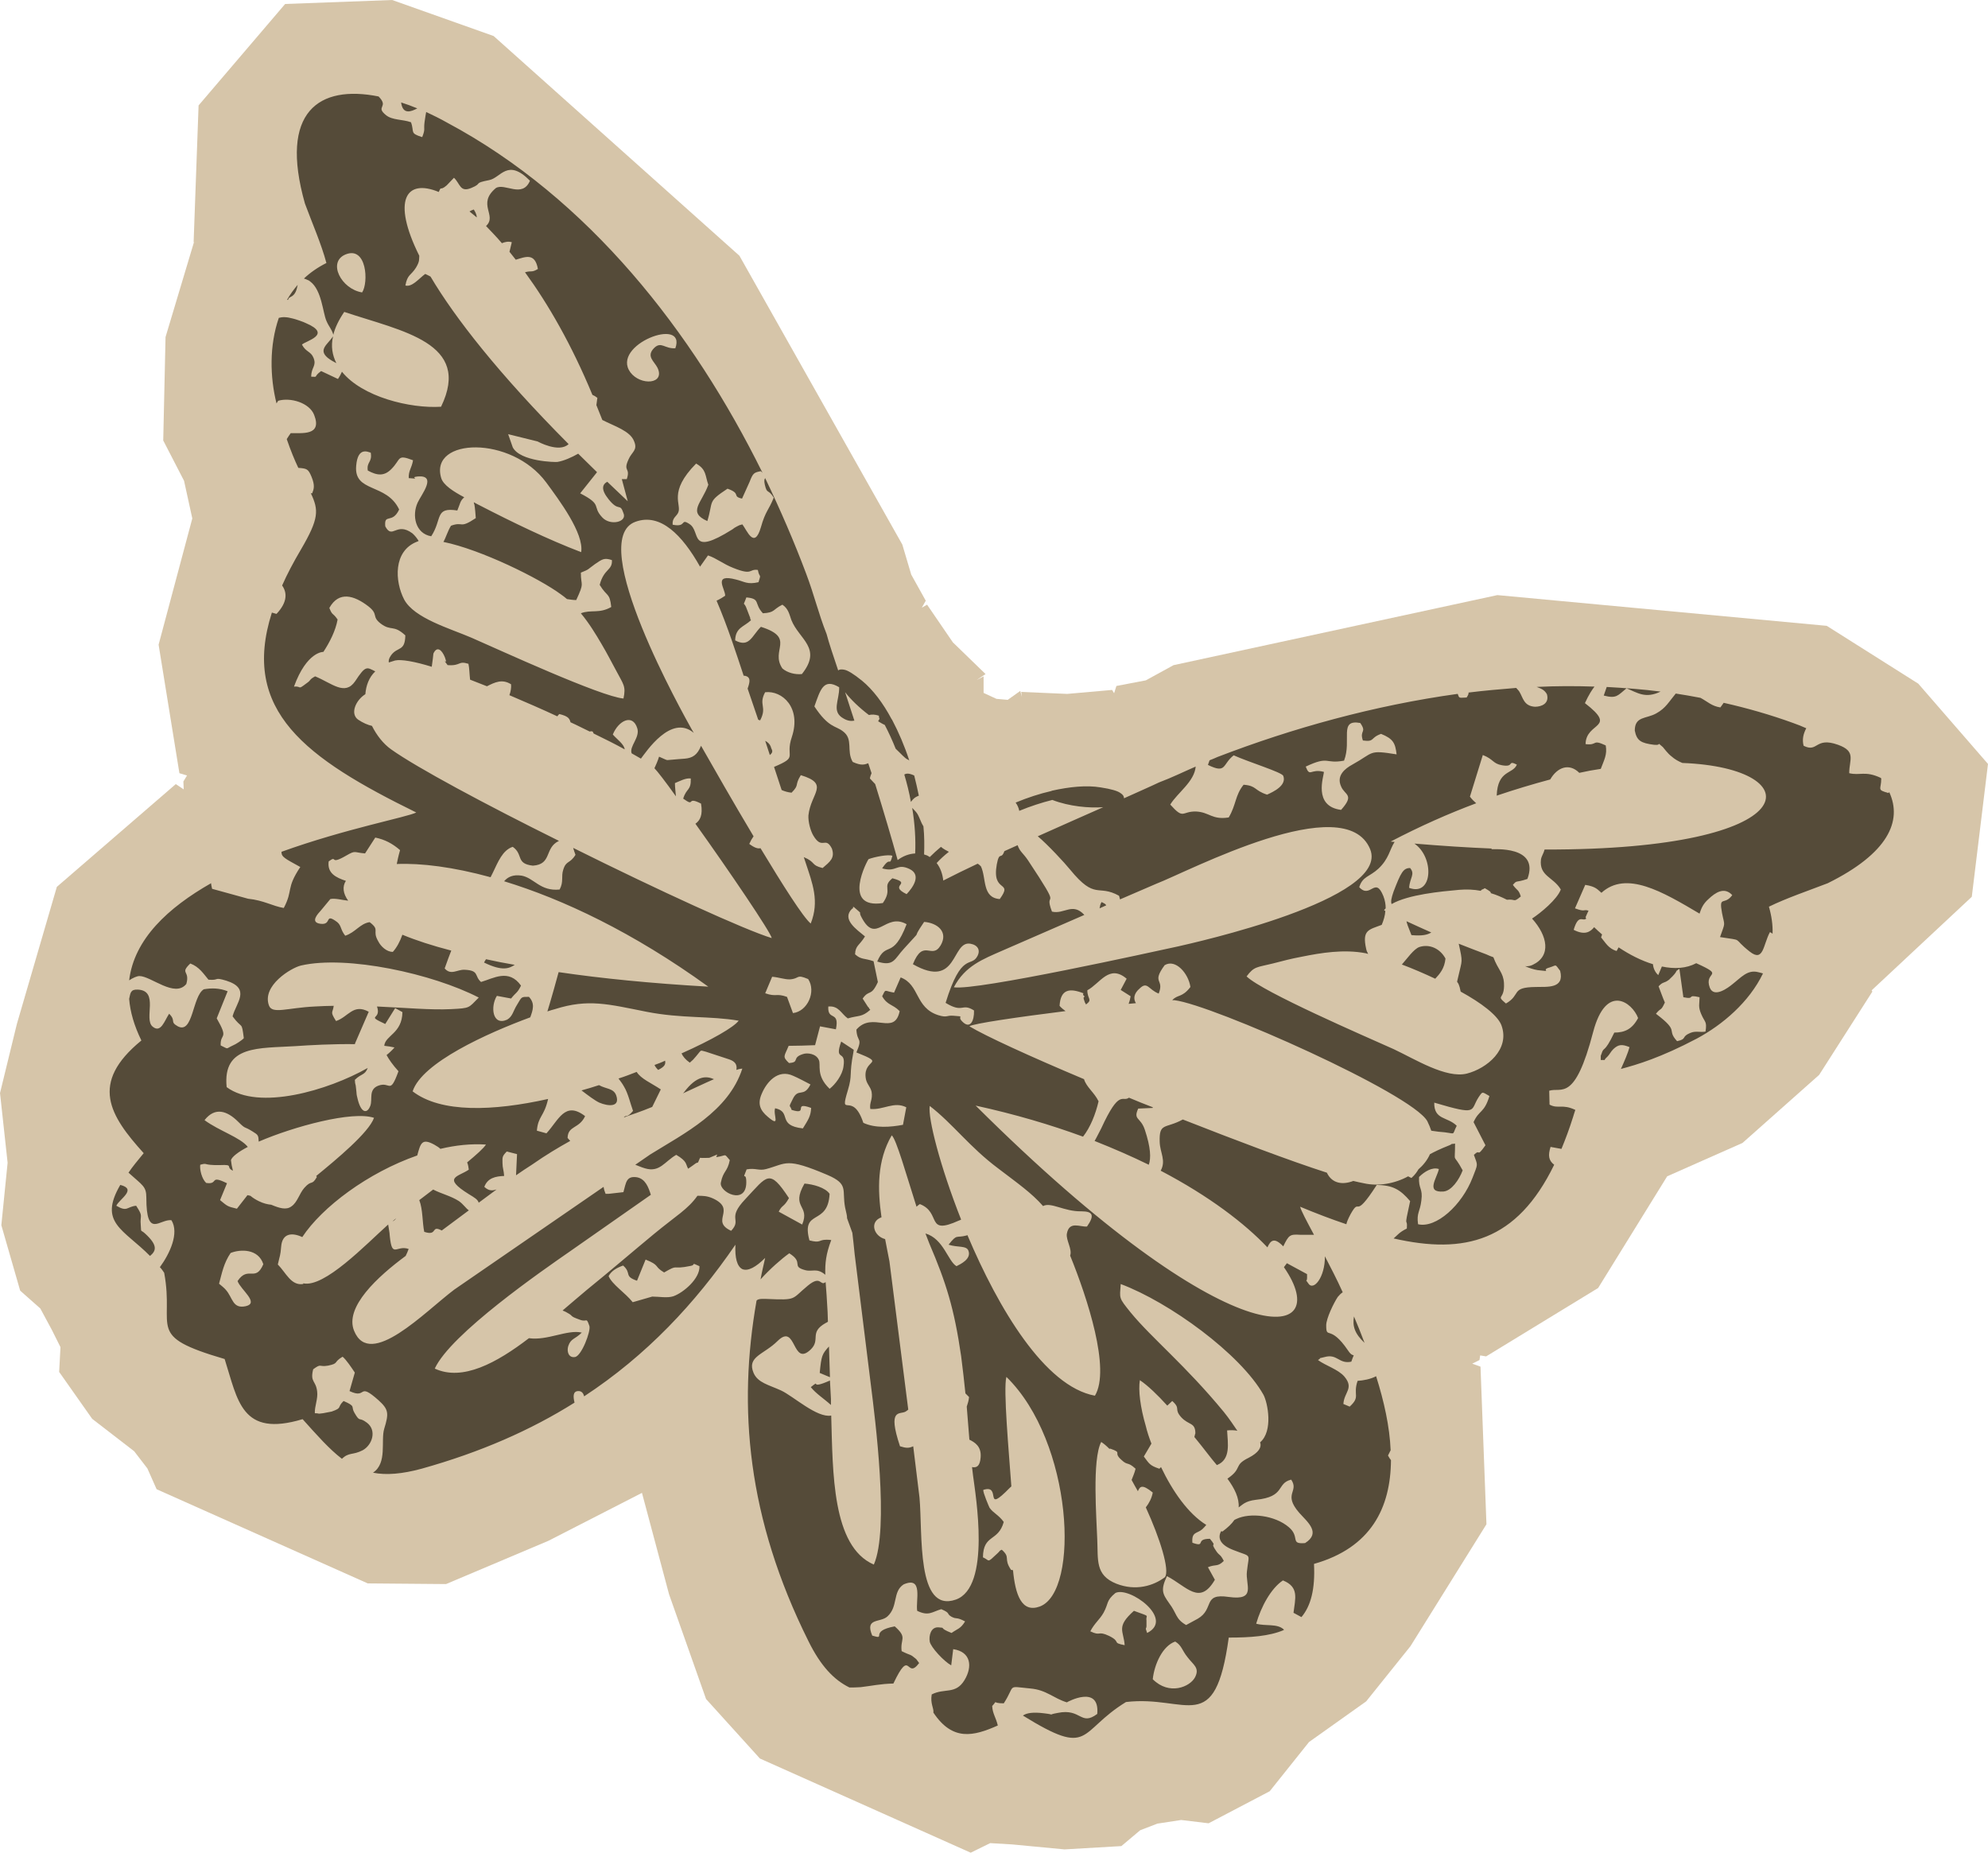 <?xml version="1.0" encoding="UTF-8"?>
<!DOCTYPE svg PUBLIC '-//W3C//DTD SVG 1.0//EN'
          'http://www.w3.org/TR/2001/REC-SVG-20010904/DTD/svg10.dtd'>
<svg height="2691.0" preserveAspectRatio="xMidYMid meet" version="1.0" viewBox="56.1 154.5 2887.8 2691.0" width="2887.8" xmlns="http://www.w3.org/2000/svg" xmlns:xlink="http://www.w3.org/1999/xlink" zoomAndPan="magnify"
><g clip-rule="evenodd" fill-rule="evenodd"
  ><g id="change1_1"
    ><path d="M1159.97 2708.71L1466.16 2845.49 1494.48 2831.58 1526.64 2833.5 1602.47 2840.69 1685.01 2835.9 1712.37 2812.86 1737.33 2803.26 1771.88 2797.98 1811.72 2802.78 1900.5 2756.23 1957.62 2684.72 2040.65 2625.68 2104.96 2545.54 2215.34 2368.44 2206.7 2139.51 2194.7 2135.19 2205.26 2129.91 2206.22 2123.19 2214.86 2124.63 2377.56 2025.29 2477.86 1863.07 2528.74 1840.51 2587.29 1814.6 2698.63 1715.73 2775.9 1594.79 2774.94 1592.87 2920.36 1457.05 2943.88 1264.11 2842.61 1147.49 2709.67 1063.5 2231.18 1018.87 1760.84 1120.61 1720.53 1142.69 1677.82 1150.85 1674.46 1161.41 1671.58 1156.61 1606.31 1162.37 1539.59 1159.49 1540.55 1166.69 1538.15 1158.05 1519.92 1171.01 1503.6 1169.57 1484.88 1160.93 1484.88 1136.93 1474.8 1142.21 1487.76 1133.57 1440.25 1087.5 1402.81 1032.78 1395.13 1037.1 1400.89 1027.03 1379.78 989.11 1366.82 945.44 1130.21 525.97 773.14 206.82 625.8 154.51 470.3 160.27 344.56 307.61 337.36 506.3 346.48 505.34 337.84 506.3 296.57 644.04 293.21 794.26 323.44 852.81 335.44 907.52 286.49 1090.86 316.72 1277.55 327.76 1280.91 322.48 1289.55 322.96 1301.07 311.44 1293.39 138.67 1442.65 80.6 1641.82 56.12 1742.13 67.16 1843.39 58.04 1934.1 85.4 2029.13 114.67 2055.04 131.47 2086.24 143.95 2111.2 142.03 2147.19 190.02 2215.34 250.97 2262.37 270.17 2287.33 283.61 2317.57 590.29 2454.35 704.03 2455.31 852.81 2392.44 988.63 2322.85 1027.99 2470.19 1081.74 2622.32z" fill="#d6c5a9"
    /></g
    ><g id="change2_1"
    ><path d="M1230.52,2538.34c17.76,36,36.95,56.15,59.51,67.19c4.32,0,10.08,0,16.32-0.48 c16.32-1.92,28.32-4.8,47.51-5.28c25.44-53.75,18.24-4.32,37.43-29.76l-4.32-5.76c-9.6-8.16-6.72-4.32-21.12-11.52 c-2.4-18.24,9.12-19.2-10.08-35.99c-38.39,7.2-10.56,20.16-32.64,13.44c-11.04-26.4,11.52-18.24,22.08-27.84 c15.84-14.4,7.2-36,23.52-46.55c28.8-12.48,17.28,23.52,19.68,38.39c16.8,8.16,21.6,1.44,35.04-2.4 c14.4,6.24,6.72,6.24,14.88,11.04c8.64,4.32,5.76-0.48,19.68,6.72c-6.72,11.04-11.04,10.56-19.68,16.8 c-20.64-8.16-6.72-7.2-18.72-8.16c-11.52-0.96-14.4,12.48-12.96,20.64c1.44,8.16,20.64,28.8,31.2,34.55l2.88-23.52 c25.92,3.84,28.32,25.44,16.32,45.11c-12.96,21.12-28.8,11.04-47.51,20.64c-2.4,13.44,3.36,20.16,2.4,26.4 c27.84,41.75,58.07,34.56,93.59,18.72c-2.88-12-7.68-17.28-8.16-28.32c9.12-9.6-1.92-3.84,16.8-3.84 c17.76-27.36,3.36-24.96,38.39-21.6c23.52,1.92,34.08,14.4,53.27,20.16c0.48-0.48,47.99-26.4,44.15,16.8 c-24.48,18.24-23.04-8.64-57.59-1.44c-18.72,3.36,0.96,2.88-20.16,0.48c-15.36-1.92-24.96-0.48-30.24,3.36 c100.31,61.91,79.19,23.52,149.74-19.68c89.27-10.56,129.1,52.31,149.26-93.59c31.2,0,59.03-1.92,80.15-11.04l-0.48-0.96 c-9.6-8.64-25.92-4.32-39.83-8.16c7.2-24.96,21.6-51.35,38.87-62.87c24,9.6,17.76,26.4,15.36,47.03c5.28,2.88,8.64,4.8,11.52,6.24 c13.44-15.84,20.16-40.31,18.24-77.27c83.03-23.52,111.34-81.59,111.82-150.7c-1.44-1.92-2.88-3.84-4.32-6.72 c1.92-3.84,2.88-5.76,3.84-7.68c-1.44-34.55-9.6-71.03-21.12-107.5c-8.16,4.32-18.72,6.24-26.88,6.72 c-7.2,21.12,4.8,22.56-11.52,37.43l-9.12-3.84c0.96-17.28,15.84-22.56,1.44-39.83c-9.12-10.56-27.36-15.84-38.39-24 c7.68-4.32-3.84-0.96,9.6-4.32c18.72-5.28,20.64,10.56,38.87,6.72c5.76-17.28,4.32-2.4-4.8-16.32 c-26.4-38.87-31.68-14.88-31.68-36.47c0-10.08,11.04-32.64,16.8-41.27c2.4-2.88,4.8-5.28,7.2-6.72 c-8.64-19.2-17.76-36.47-25.92-52.31c0.48,30.24-16.8,51.83-24.48,38.87c-1.92-2.88-2.4-3.36-2.88-3.84 c0.48,0.48,1.92,0.48,1.44-9.12l-29.28-15.84l-4.32,5.76c76.31,109.9-74.39,136.78-447.78-234.69 c57.11,12.48,108.94,27.84,155.98,45.11c10.56-13.44,18.24-32.64,22.56-51.35c-6.24-12.96-17.76-20.64-21.12-32.16 c-78.71-33.12-143.5-62.87-166.54-76.79c4.8-3.84,70.55-13.44,139.66-22.08c-3.36-2.4-6.72-5.28-8.64-7.68 c1.44-24.48,14.88-25.92,34.56-18.24c0,0.96-0.96,1.92,0,2.88c4.32,3.84-0.48,0.48,0.48,5.28l1.44,4.32c0,0.48,0.48,1.44,0.96,1.92 c0,0.48,0.96,1.44,0.96,1.92c10.08-7.68,1.92-7.2,1.92-20.64c18.72-10.08,31.68-38.39,57.11-16.8l-8.64,16.32l14.4,9.12 c-0.48,3.36-1.44,7.2-2.88,11.04l10.56-0.96c-3.84-6.24-3.36-13.92,5.76-21.6c11.04-10.56,12.48,1.92,27.36,7.68 c8.64-22.08-11.04-14.4,8.64-41.27c15.84-9.6,34.56,12,37.43,31.68c-12,15.84-18.72,10.56-26.4,19.2c1.44,0,2.4,0,3.36,0 c55.19,6.72,344.59,135.34,367.15,175.66c2.4,4.8,4.32,9.6,5.76,13.92c2.88,0.48,6.24,0.96,10.56,1.44 c27.84,1.92,18.24,7.2,26.4-8.64c-13.44-13.44-33.12-8.16-32.64-33.6c64.79,19.2,51.83,11.52,64.31-7.68 c6.24-9.12,4.8-8.16,15.84-1.92c-7.68,25.44-14.88,19.68-23.04,37.91l17.28,33.6c-13.92,19.68-6.24,3.84-16.8,13.92 c5.76,16.32,6.24,12-1.92,33.12c-15.36,39.83-52.79,73.91-79.19,67.67c-2.4-16.8,2.88-17.76,4.8-34.56 c2.4-17.76-4.32-16.32-3.36-34.08c7.68-7.68,19.2-14.88,28.8-11.52c-2.88,13.44-19.68,34.56,6.72,32.64 c11.52-0.96,22.56-16.8,27.84-30.72c-14.88-27.84-11.04-6.72-11.04-38.87c-2.88,0.48-4.32,0.48-5.28,0.48 c0.48,0,0.48,0.48-2.88,1.92c-13.44,5.28-22.08,9.6-28.32,12.96c-3.84,8.64-9.6,15.84-16.8,22.08c-1.92,3.36-4.32,7.2-10.08,12.48 c-1.92-0.96-3.36-1.44-4.8-2.4c-19.2,10.56-43.19,14.88-64.31,10.08c-4.8-0.96-9.6-1.92-15.36-3.36 c-14.88,5.76-30.72,4.32-38.39-12c-53.75-17.28-131.02-46.55-209.25-77.27c-25.44,13.92-34.56,3.84-33.6,32.64 c0.48,15.84,9.6,26.88,1.44,41.75c70.55,36.95,122.38,76.79,155.02,111.34c4.8-10.56,10.08-14.88,23.04-1.44 c8.16-16.8,9.6-17.76,24.96-16.8c5.76,0,13.44,0,19.68,0c-11.04-20.64-18.72-35.03-20.16-40.79c23.04,9.6,45.59,18.24,67.19,25.44 c0.48-2.88,2.4-7.68,6.24-14.88c14.88-26.4,3.36,11.52,37.91-42.23c23.52,0.48,34.08,6.72,48.47,23.52 c-10.08,45.59-3.36,20.64-4.8,39.83c-11.52,5.76-12.96,9.12-19.2,14.4c103.19,23.52,179.02,4.32,233.25-107.03 c-8.16-6.24-9.12-13.44-5.28-25.92l15.84,2.88c5.76-13.92,11.52-29.28,16.8-46.07c0.96-3.84,2.4-7.2,3.36-10.56 c-19.2-9.12-24.96-0.96-37.44-7.68l-0.48-20.16c17.76-5.76,36.95,17.76,63.83-85.43c18.72-71.03,56.63-43.19,65.27-20.16 c-8.64,16.32-19.68,21.12-34.56,21.12c-15.36,32.16-14.88,18.72-18.72,31.2c-0.48,0.48-0.48,1.92-0.96,2.4v6.24 c10.08-0.48,1.92,1.92,9.6-4.8c3.36-3.36,4.8-7.2,8.64-11.04c7.68-7.2,12.96-7.2,23.52-2.88c-1.92,7.68-7.68,21.12-12.48,31.68 c23.52-6.24,57.59-16.32,110.38-44.15c37.44-20.16,75.83-52.79,95.99-94.55c-1.92-0.48-4.32-1.44-7.2-1.92 c-15.36-3.84-24.48,7.68-37.43,17.76c-5.28,4.32-26.4,20.64-32.64,4.8c-9.12-24.48,24-15.84-19.68-35.52 c-14.4,7.68-31.68,8.64-49.91,4.8l-5.28,12.48c-4.32-3.84-7.2-9.6-7.68-15.84c-17.28-5.28-34.08-13.92-49.91-24.48l-2.88,5.28 c-12-3.36-16.32-12.48-22.56-19.68l1.44-4.32c-3.84-3.36-7.68-6.72-11.52-10.56c-5.76,7.2-13.92,12-29.76,3.84 c7.2-24,12.96-11.52,18.24-16.32l-0.96-1.92c1.44-3.36,2.88-6.72,4.32-9.6c-8.16-2.4-4.32,2.4-19.68-3.36l14.88-34.08 c15.84,2.4,18.24,7.2,23.52,11.52c36-32.64,88.31-1.92,142.54,30.24c2.4-7.2,4.8-13.92,12.96-21.12 c10.08-9.6,23.04-18.24,34.56-5.76c-11.52,15.84-19.68-0.48-14.88,25.92c3.84,19.68,5.28,12-2.88,35.03 c36.48,5.76,16.32,0,43.19,21.12c20.16,15.84,19.2-9.6,29.28-28.32c1.44,0.48,2.88,1.44,3.84,2.4c0.48-12.96-1.44-25.92-5.28-39.35 c25.44-12.48,58.07-23.52,85.43-34.08c87.35-43.19,108.94-90.23,89.27-132.46l-0.96,1.44c-17.76-4.8-10.56-4.8-10.56-21.12 l-0.96-0.96c-22.56-10.56-29.76-2.88-45.59-6.72c0-19.68,10.56-31.68-16.32-41.27c-33.6-12-28.8,12-49.91,1.44 c-2.4-9.12-0.48-17.28,3.84-25.44c-6.24-2.88-12.48-5.28-19.2-7.68c-33.12-12-66.71-21.6-100.79-29.28 c-1.44,1.92-2.88,4.32-4.8,6.72c-12.48-1.92-18.24-8.16-28.8-13.92c-12-2.4-24-4.32-35.99-6.24c-10.08,12-14.4,21.12-28.32,28.8 c-14.4,8.16-31.2,3.84-31.2,24.96c2.88,14.88,9.12,18.24,27.84,20.64c12.96,1.44,1.92-5.76,12.96,3.36 c1.44,1.44,6.72,9.12,12.48,13.44c4.8,4.32,10.08,7.2,15.84,9.6c188.13,7.2,183.81,126.7-200.13,125.74 c-1.44,5.76-4.32,9.12-5.28,14.4c-2.88,24.48,18.24,25.44,28.8,43.67c-5.28,14.4-29.28,34.08-41.75,42.23 c22.56,24.96,28.32,54.23,0.96,67.19c-2.88,1.44-6.72,2.4-11.04,1.92c6.24,2.88,12.48,4.8,18.24,5.76c24,2.88,2.88,0,17.28-3.84 c11.04-3.36,7.2-5.76,15.36,4.8c6.72,26.4-18.72,23.04-35.52,23.52c-36.95,0.48-20.64,11.04-43.19,24 c-15.84-13.44-1.44-3.84-2.88-29.76c-0.96-15.36-8.64-19.2-15.36-37.43c-3.84-1.44-7.68-2.88-10.56-4.32 c-12.96-4.8-26.4-10.08-39.83-15.36c6.24,27.84,4.8,23.52,0,45.11c-3.84,17.28-2.4,4.8,1.44,18.24c0.48,1.92,0.96,3.84,1.44,6.24 c29.76,16.32,53.27,34.08,59.03,48.47c13.44,35.52-21.6,63.35-49.91,70.55c-30.24,7.68-75.83-21.12-106.55-35.51 c-41.75-18.72-189.57-82.55-213.57-105.59c11.04-14.88,14.88-12.96,37.91-18.72c16.8-4.32,25.44-6.72,43.19-10.08 c26.4-5.28,59.99-11.04,92.15-4.8l3.36,0.96c-0.96-1.92-2.4-4.32-2.88-7.2c-6.24-27.84,3.84-27.84,22.56-35.04 c2.88-6.72,4.8-13.44,5.28-20.16l-1.92-0.96c0.48-0.96,1.44-1.92,2.4-2.88c0-5.76-0.96-11.52-3.36-17.76 c-12-29.76-18.72,4.8-35.04-12.96c4.8-15.84,14.88-14.88,27.84-26.88c15.36-14.4,16.32-27.84,23.52-38.87l-5.76-0.48 c43.19-22.56,84.47-40.79,124.3-55.67c-3.36-2.88-6.24-5.76-9.12-9.6l18.72-60.47c15.84,6.24,14.4,12.48,27.84,14.88 c18.72,3.36,7.2-8.16,21.6-0.96c-5.76,14.4-27.84,7.2-29.28,45.11c26.88-9.12,52.79-16.8,77.75-23.52 c10.56-18.24,27.84-24,42.23-9.6c10.56-2.4,21.12-4.32,31.2-5.76c4.8-12.96,9.6-20.64,7.2-34.08c-20.64-9.6-11.04,0.48-29.28-1.92 c0.48-32.64,47.51-22.08-0.96-59.51c5.76-12.48,10.56-19.68,13.92-24c-27.84-0.96-55.67-0.96-83.99,0.48 c6.24,2.4,11.04,3.84,14.88,10.56c3.84,13.44-7.68,18.24-17.28,18.24c-16.32-0.96-17.28-12.96-22.56-21.6 c-0.96-1.92-2.88-3.36-4.8-5.76c-23.04,1.92-46.07,3.84-69.11,6.72c0,2.4-0.96,4.32-2.88,7.2c-11.52,0.48-10.56,1.44-12.96-5.28 c-121.42,16.8-240.45,49.91-348.91,91.67c-4.32,1.92-7.68,3.36-11.52,4.8l-2.4,6.72c27.36,13.44,20.64-0.96,37.43-13.92 c22.56,10.08,69.59,24.48,71.99,29.76c5.28,13.92-13.92,23.04-23.52,27.36c-19.2-6.24-14.88-12.96-34.08-14.4 c-12.48,15.36-10.56,28.8-21.6,47.51c-24.48,3.84-27.84-7.68-47.51-8.64c-21.12-0.48-17.28,12.48-37.43-10.08 c10.56-17.28,35.04-33.12,36.95-55.19c-17.76,7.68-34.08,15.84-53.27,23.04c-12,5.76-29.76,13.44-50.87,23.04 c0-2.88-1.44-5.28-5.28-7.68c-3.84-2.88-12.96-5.76-28.8-8.16c-20.16-3.36-44.63-0.96-70.55,4.8l-0.96,0.48 c-16.8,3.84-34.56,9.6-51.83,16.8c2.4,3.36,4.32,7.2,5.28,12c16.32-6.72,32.64-12,47.99-15.84c24.96,9.6,53.75,12,73.91,10.56 c-29.28,12.96-61.91,27.36-95.03,42.23c13.92,11.52,39.35,38.87,47.03,48.47c36.95,45.11,39.83,20.64,71.03,37.91 c0.48,1.92,0.96,3.84,1.44,5.28l52.31-22.56c47.51-18.24,274.52-138.7,311-50.39c29.76,72.95-257.72,136.3-278.36,141.1 c-37.91,8.16-293.24,64.79-326.35,59.51c16.32-31.2,42.23-40.79,70.55-53.27l119.02-51.83c-17.28-18.72-29.28-0.48-47.03-4.8 c-13.44-35.03,18.72,6.24-35.04-74.87c-7.2-10.56-11.52-12-14.88-21.6l-19.2,8.64c-4.8,13.44-7.2-0.96-11.04,19.2 c-7.68,42.71,24.48,22.56,4.32,50.39c-25.92-1.92-19.2-30.24-27.36-47.51c-1.44-1.44-2.88-2.88-4.8-3.84 c-18.24,8.64-35.04,16.8-49.91,24.48c-0.96-9.6-4.32-18.72-9.6-25.44c5.28-5.76,11.04-11.04,17.76-16.32 c-3.84-1.92-8.16-4.32-11.52-7.2c-5.76,4.8-11.04,9.6-16.32,14.88c-0.96-0.96-2.4-1.44-3.84-2.4c-1.44-0.48-2.88-0.96-4.32-1.44 c0.48-12.96,0.48-26.4-0.96-40.79c-0.96-1.44-1.44-2.88-2.4-4.32c-6.72-15.36-5.28-13.44-13.92-22.56 c3.84,23.04,5.28,45.59,4.32,66.23c-9.12,0.48-17.76,3.84-25.44,9.6c-8.64-31.2-20.16-70.07-32.64-110.38l-7.68-8.16 c0.48-2.88,1.44-5.28,2.4-7.68l-4.8-14.4c-5.28,1.92-10.08,3.84-22.56-1.92c-9.6-16.32,1.44-33.12-14.4-44.63 c-10.56-8.16-20.64-4.8-41.27-36c8.64-24,12.96-41.75,35.99-27.84c0.48,19.2-12,35.52,6.72,45.59c5.76,3.36,11.04,3.84,15.36,2.88 l-13.44-41.27c8.16,10.56,20.64,22.56,34.56,33.12c4.32-0.96,8.64-0.96,14.4,0.96c0.96,8.64,2.4,0.96-0.96,8.16 c3.36,1.92,6.24,3.84,9.6,5.28c5.76,11.04,11.04,22.56,15.84,34.56c8.16,7.68,12.48,12.96,16.8,15.36c1.44,0.48,2.4,1.44,3.36,1.92 l-0.48-0.48c-6.72-20.64-15.36-40.79-24.96-59.03l-0.48-0.48c-12.48-23.52-27.36-43.19-43.19-56.15 c-12.48-10.08-20.64-14.88-25.44-15.84c-4.32-0.96-7.68-0.48-9.12,0.96c-7.2-21.6-13.44-39.83-16.8-52.79 c-12-30.24-17.76-56.15-29.76-87.83c-17.28-46.07-37.43-92.63-59.51-138.7c-0.96,1.44-1.92,3.36-0.48,9.6 c3.36,14.4,4.32,5.28,12.96,18.72c-7.2,18.24-12,19.2-18.72,43.19c-9.6,32.64-20.16,4.32-26.88-4.32c-6.24,1.92-1.92,0-7.68,2.88 c-2.88,1.44-4.32,2.4-6.72,4.32c-64.31,40.31-45.11,3.36-62.39-7.68c-13.92-9.12-3.36,5.28-24.48,0.96 c-0.96-10.08,5.76-12,8.16-17.76c5.28-12-15.36-29.28,25.92-71.03c15.36,8.64,12.96,17.76,17.76,30.72 c-9.6,26.88-30.72,39.83-1.44,52.79c9.12-29.76-0.48-27.36,29.28-47.03c20.64,7.2,5.76,11.04,21.12,14.4l11.04-24.48 c4.8-12.48,6.24-13.44,16.32-15.36l2.4,2.4c-101.27-204.93-252.45-398.82-458.34-508.73c-10.08-5.76-20.16-10.56-30.24-15.36 c-0.48,2.88-1.44,7.2-2.4,14.88c-1.44,11.52,1.44,9.12-3.36,21.6c-18.72-5.76-11.04-7.2-16.32-21.6 c-12-4.32-26.88-2.88-35.99-10.08c-16.8-13.44,4.8-11.04-11.04-27.36c-86.39-17.28-144.94,21.6-107.03,155.5 c10.08,27.36,24,59.03,31.2,86.39c-12.48,6.24-23.52,13.92-32.64,22.56c1.92,0.48,3.84,1.44,7.2,2.88 c0.48,0.48,1.44,0.96,1.92,1.44c16.8,12.48,18.24,45.11,23.52,57.11c3.84,9.12,7.2,11.04,10.08,20.16 c2.4-10.08,7.68-21.12,15.84-33.12c84.47,28.32,185.73,44.63,140.62,137.74c-45.11,2.88-114.7-14.4-143.98-50.87 c-0.96,2.4-2.88,6.24-5.76,10.56l-24.48-11.52c-12.48,9.12-2.88,8.64-14.4,8.16c0-13.92,8.16-15.36,3.36-27.36 c-3.84-9.6-11.04-8.16-16.8-19.2c4.8-5.28,45.11-14.4,5.76-31.2c-2.4-1.44-16.32-6.24-19.2-6.72c-8.64-2.4-14.88-2.4-20.16-0.96 c-13.92,40.31-12.96,85.91-3.36,124.3l2.4-3.84c17.76-5.28,45.59,2.88,52.31,20.64c12,30.72-18.24,25.92-34.08,26.4 c-1.92,2.4-3.84,5.76-5.76,8.64c5.76,16.8,11.52,30.72,16.8,41.75c12.48,0.96,14.4,1.44,19.2,12.96c5.28,12.96,3.36,17.76,0.96,24 h-1.92c11.52,24.48,12,36.48-14.4,81.59c-11.04,18.72-20.16,35.99-27.36,52.31c7.2,10.08,8.16,24-8.16,41.27l-6.72-1.92 c-45.59,143.02,49.43,211.65,209.73,290.36c-12.96,6.72-102.71,23.52-195.81,57.11c0,7.68,4.8,9.6,27.36,22.08 c-21.12,31.68-10.08,33.12-24,59.51c-16.8-2.88-28.8-11.04-51.83-13.44l-52.31-14.4c-0.48-2.88-1.44-5.76-1.44-8.16 c-62.39,35.51-111.82,81.11-119.02,141.1c5.76-3.84,11.52-6.24,14.88-6.24c16.8,0,51.35,32.16,68.15,11.52 c5.76-20.16-10.08-14.4,5.76-29.76c12.96,4.8,19.2,14.88,26.4,23.52c16.8,1.44,6.72-4.32,25.92,1.44 c36.47,11.52,13.92,32.64,9.12,51.83c14.4,19.68,12.96,5.76,16.32,31.68c-2.4,2.88-12,9.12-15.84,10.56 c-11.52,5.28-5.28,5.76-17.76,0c-0.96-18.72,12.48-7.68-5.76-39.35l15.84-39.35c-12-4.8-23.52-4.8-34.56-2.88 c-16.8,10.08-15.36,65.75-37.91,53.75c-12-6.72-1.92-7.68-12.48-18.24c-6.72,10.08-12,28.8-24,18.72 c-13.44-11.04,10.08-52.31-21.6-53.75c-10.56-0.48-10.56,4.8-12.48,13.44c1.44,18.72,7.2,38.87,17.76,60.47 c-75.83,61.91-46.07,108.94,3.36,163.66c-8.64,10.56-16.32,19.68-22.08,28.32c20.64,18.72,25.92,19.68,25.92,36.47 c0,60.47,19.68,30.24,36.47,32.64c11.52,18.72-2.4,48.47-16.8,68.15c2.4,2.4,4.32,5.28,6.24,8.16 c15.36,82.07-28.32,91.19,87.83,125.26c19.2,59.99,24,114.22,113.26,87.35c21.12,23.52,38.39,43.19,57.11,57.59 c10.56-10.08,15.36-4.8,30.24-12.48c13.92-7.68,20.64-28.8,6.24-39.83c-12.48-9.6-9.6,0.48-18.24-14.4 c-5.76-9.6,2.88-9.12-15.84-17.28c-10.08,9.6-0.96,9.6-17.28,15.36c-0.48,0-10.08,1.92-12.48,2.4c-10.56,1.44-3.84,0-12,0 c-0.48-10.08,4.8-21.12,3.36-31.68c-1.92-16.32-10.56-12.96-5.76-32.16c12.48-9.12,7.68-2.88,21.6-5.28 c16.32-3.36,7.2-4.8,21.12-12.96c5.28,4.32,12.96,15.84,17.76,23.04l-7.68,26.88c26.4,12.48,11.04-14.4,42.23,13.44 c14.88,13.44,14.88,19.2,8.16,41.27c-5.28,17.28,4.8,49.91-16.32,63.83c19.2,3.84,42.23,1.92,70.55-5.76 c85.91-24,158.86-56.15,222.21-95.99c-1.92-8.16-2.88-16.8,5.76-16.8c4.8,0,7.2,3.36,8.16,7.68 c90.71-59.51,161.26-134.86,219.81-220.29c-0.96,19.2,2.4,31.68,10.08,35.51c8.16,3.36,19.68-2.88,33.12-16.32 c-2.4,10.56-4.8,20.64-6.72,31.2c13.44-14.88,30.24-29.76,41.75-37.91c22.08,13.92,1.92,18.72,23.04,24.48 c10.56,2.88,16.8-3.84,29.28,6.72c-0.48-16.8,0.96-30.24,8.64-50.39c-2.4-0.48-4.8-0.48-7.2-0.48c-11.52,0-7.68,5.28-24.48,0.96 c-12.48-46.55,26.88-20.16,29.28-67.67c-6.24-9.12-24-13.92-36.47-14.88c-20.64,36,8.64,30.72-3.36,59.51l-34.08-18.72 c5.28-10.56,7.2-5.76,14.88-19.68c-28.8-43.67-31.2-32.64-63.35,1.44c-27.84,29.28-4.32,28.8-20.64,46.07 c-31.2-14.4,8.64-30.72-26.4-47.03c-8.64-3.84-14.88-3.84-22.56-3.84c-13.92,19.68-30.24,28.32-63.35,55.67 c-33.12,27.36-61.91,52.31-97.43,81.11c-11.04,9.12-23.04,19.68-35.04,29.76c1.44,0.96,3.84,1.44,6.72,3.36 c10.08,5.28,1.92,4.32,18.24,10.08c11.04,4.32,9.12-4.8,13.92,9.12c2.4,7.2-11.52,44.15-21.12,45.11c-9.12,1.44-12-8.16-9.6-15.84 c3.84-11.52,9.6-9.6,19.68-19.68c-21.12-4.8-49.91,12-76.79,8.16c-47.03,36-96.47,62.87-136.78,44.15 c23.04-50.39,156.46-142.54,197.25-170.86l116.62-81.59c-3.36-10.56-7.68-23.04-20.16-25.44c-15.84-2.4-15.84,8.16-19.68,21.6 l-21.12,2.4c-0.96,0-3.84,0-4.8,0c-1.44-3.36-2.4-6.72-2.88-10.08l-216.93,149.26c-42.71,32.16-122.38,116.14-145.42,59.99 c-14.4-34.56,34.56-79.19,74.87-108.95c1.44-2.88,2.88-6.24,4.32-10.08c-17.76-6.24-24,14.4-27.36-18.24 c0-0.96-0.48-4.32-0.48-5.28c-0.96-5.28-1.44-9.12-1.92-12c-32.64,29.28-92.63,92.15-123.34,85.43v0.96 c-17.76,2.88-24.96-16.32-36.95-28.32c2.88-12.96,3.84-12.96,4.8-25.44c1.44-20.64,16.32-21.12,30.72-14.4 c28.8-43.67,95.51-93.59,167.02-118.54c4.8-17.76,6.72-25.44,24.48-15.84c4.32,2.4,7.2,4.32,9.12,6.24 c22.08-5.28,44.63-7.68,66.23-6.24c-3.36,5.28-13.44,14.4-27.36,25.92c1.44,3.36,1.92,6.72,2.4,10.56 c-15.36,10.56-39.35,11.04,0,35.52c8.64,5.28,12.96,7.68,14.4,12.48c8.64-6.24,17.28-12.96,25.92-19.2 c-5.28,1.44-10.56,2.88-17.76-3.84c4.8-12.96,16.32-15.36,28.8-15.84c-0.48-8.16-2.4-11.52-2.4-18.72c0-8.16-0.96-9.6,6.24-16.8 l14.88,3.84l-1.44,30.72c7.68-5.28,15.36-10.56,23.04-15.36c20.64-14.4,38.39-24.96,55.67-34.56c-0.96-1.44-2.4-2.4-3.84-4.32 c0.48-18.24,16.8-12.96,25.44-31.68c-29.28-22.56-38.39,5.76-56.15,24.96l-13.92-3.84c1.92-21.6,10.56-20.16,16.32-46.07 c-79.67,17.76-155.5,20.64-196.77-11.04c13.44-41.75,108.46-84.47,170.86-107.51c3.84-10.56,7.2-20.16-1.92-29.76 c-11.52,0-10.08-0.48-17.28,11.52c-5.76,9.12-6.24,16.8-14.4,21.6c-21.6,9.6-24.48-19.2-14.88-34.56l20.64,3.84 c7.2-9.12,9.12-7.68,14.4-18.72c-17.76-24.96-39.83-10.56-58.07-5.28c-10.08-8.64-1.92-16.8-24-17.76 c-10.56-0.48-19.68,8.64-28.8-1.92c4.32-12,7.2-20.16,9.6-25.92c-27.84-7.2-51.35-14.88-71.03-23.04 c-3.36,9.6-8.16,18.72-13.92,24.96c-8.64,0-17.28-7.68-21.12-15.36c-9.6-16.32,3.36-15.84-12.48-27.84 c-13.92,1.92-20.64,14.88-35.52,19.68c-7.2-9.12-5.28-14.4-11.52-19.68c-19.2-14.4-7.2,4.32-24,2.4c-16.8-1.92-3.36-15.36,0-19.2 l13.92-16.8c7.2-1.44,16.8,1.44,25.92,2.4c-7.68-10.56-8.64-20.64-3.36-28.8c-14.4-4.8-27.36-11.04-24.96-28.32 c13.92-10.08-0.48,6.72,25.92-8.64c13.44-7.68,10.08-4.32,26.88-2.88l14.88-23.04c13.92,2.88,24.96,8.64,35.99,18.24 c-2.88,10.08-3.84,15.84-4.8,20.16c35.52-1.44,82.07,4.32,136.3,19.2c0.96-2.4,2.4-4.32,3.36-6.72 c7.2-14.88,13.92-32.64,28.8-37.43c15.84,11.04,3.84,24.48,29.28,27.36c28.32-1.92,16.32-25.92,37.91-35.99 c-106.55-52.79-206.85-106.55-243.81-132.94c-11.52-8.16-21.12-20.64-27.84-34.08c-6.24-1.44-12.96-4.32-20.16-9.12 c-12-8.64-3.36-28.32,10.56-36.95c0.96-12.48,5.28-24.48,14.4-33.12c-12.48-6.24-13.92-9.12-29.28,14.4 c-14.88,21.6-33.6,2.88-58.07-7.2c-9.6,5.28-4.8,4.8-12.48,10.08c-13.92,10.56-6.24,3.84-18.24,4.8 c18.72-51.35,42.71-50.39,42.71-50.39c9.12-13.92,17.76-30.72,20.64-47.03c-7.68-11.04-7.2-4.8-12-16.8 c13.92-24.96,35.99-18.24,56.63-2.4c15.36,12,4.32,14.4,17.76,24.96c15.84,12,18.24,0.96,35.99,17.28 c-0.48,24-11.04,15.84-20.64,28.8c-3.36,4.8-3.84,7.68-3.36,10.56c2.88-0.96,5.76-1.92,9.12-2.88c9.12-1.92,28.32,1.44,53.27,9.12 l0,0c0.96-5.76,2.4-18.72,2.4-19.2c5.28-11.52,12.48-5.28,16.8,5.76c5.28,14.4-6.72-3.36,3.84,11.04 c19.68,1.44,14.88-6.72,30.24-1.92c1.44,6.24,1.44,14.88,2.4,23.04c8.16,3.36,16.32,6.24,24.48,9.6 c11.52-5.76,22.08-11.04,35.04-2.88c0.48,4.8-0.48,10.56-2.4,15.84c23.52,10.08,47.03,20.16,69.59,30.72 c0.96-1.44,1.92-2.4,2.88-3.36c13.92,3.36,14.88,7.2,16.32,12c9.6,4.32,18.72,9.12,27.84,13.44c1.44-0.48,2.88-0.48,4.32,0 c0.48,0.96,0.96,1.92,1.44,2.88c16.8,8.16,32.16,15.84,45.11,23.04c-0.96-7.68-11.04-14.4-17.28-21.6 c8.16-20.16,28.8-30.72,35.52-9.12c4.32,13.44-12,26.4-8.16,36.47c4.8,2.88,9.6,5.28,13.44,7.68c7.2-9.12,43.67-65.27,76.79-37.43 l-3.36-5.76c-10.08-18.24-155.02-275-81.11-300.92c35.99-12.96,67.67,19.2,93.59,65.27l11.52-16.32 c12,3.84,22.08,12.48,36.95,18.24c28.8,11.52,22.08,0.96,35.52,2.88c2.4,12.96,5.28,3.84,0.96,17.76 c-16.32,3.84-20.64-0.96-32.64-3.84c-34.56-9.12-15.36,13.92-15.84,23.52c-2.88,1.92-7.2,4.8-12.48,7.2 c16.32,37.91,29.28,78.71,39.35,108.94h0.96c10.08,1.44,8.16,9.12,4.8,18.72c3.36,9.6,5.76,17.28,7.68,22.56l7.68,22.56 c0.96,0.48,1.92,0.96,2.88,0.96c10.56-20.16-2.88-22.08,7.2-40.79c24.96-2.88,52.79,22.56,38.87,64.79 c-10.56,30.72,10.56,28.32-25.92,43.67l0,0l11.04,33.6c4.32,1.92,9.12,3.36,14.4,3.84c12-12,3.84-10.08,13.44-25.44 c42.71,12.96,14.4,25.92,11.04,58.55c-0.48,9.12,2.88,22.08,7.2,29.28c12.96,21.6,17.28,0,26.88,18.72 c4.8,13.92-2.88,19.2-13.44,28.32c-17.76-4.32-9.12-8.16-27.36-15.84l2.88,8.64c9.6,29.28,20.16,55.19,7.2,87.83 c-11.04-9.12-40.79-56.15-72.95-109.42c-3.84,0.96-8.64-0.48-16.32-6.24c1.92-4.32,3.84-7.68,6.24-11.04 c-29.28-48.95-58.55-100.31-76.31-131.5c-5.28,13.44-12.48,17.76-23.52,18.72c-4.8,0.48-14.88,0.96-17.76,1.44 c-11.04,0.48-4.32,2.4-19.68-4.32c-1.92,6.24-4.32,11.52-6.72,16.8c3.84,3.84,15.84,19.2,31.2,40.79 c-0.48-6.72-1.44-12.96-1.44-19.2c7.2-2.88,15.36-7.68,23.04-6.72c0.48,18.24-6.24,13.44-11.04,29.28 c18.72,13.44,3.36-4.32,25.92,7.2c2.88,16.8-1.44,24.48-8.16,29.28c49.43,69.11,109.9,158.38,110.86,166.06 c-39.35-12-165.1-69.59-288.44-131.02c0.96,3.36,1.92,6.24,3.36,10.08c-8.16,13.44-13.44,7.68-17.76,21.6 c-3.36,10.08,0.96,17.28-5.28,28.8c-28.32,2.88-36.95-16.8-55.19-20.16c-12.48-1.92-20.16,1.92-25.44,8.16 c84.95,25.92,187.17,73.91,296.6,153.1c-83.51-4.8-155.5-12-217.41-21.12c-1.44,5.76-11.52,41.75-16.32,57.11 c3.84-1.44,7.68-2.4,11.04-3.36c48.47-15.36,77.27-7.2,132.94,3.84c51.35,10.08,92.15,5.76,133.9,12.96 c-7.2,9.6-38.87,27.84-83.03,47.51c1.92,4.32,5.76,9.12,12,13.44l4.8-4.32c14.4-15.84,8.16-13.92,18.72-11.52l33.6,11.04 c8.64,2.88,12,7.68,10.56,15.36c3.84-1.44,7.2-1.92,8.64-1.92c-20.16,62.39-84.47,94.07-133.9,124.78l-21.6,14.88 c4.32,1.44,7.68,3.36,14.4,5.28c21.12,6.24,28.32-10.08,45.11-19.68c16.32,9.6,13.44,13.44,17.28,20.16 c4.32-2.88,8.16-5.76,11.52-8.16l2.88-0.96l2.88-6.72c5.28,0.48,9.6,0,13.44,0l11.52-4.8l-1.44,3.84 c16.32-2.4,10.56-6.24,19.68,4.32c-3.36,17.28-9.6,15.36-12.96,32.64c-2.88,13.92,36.95,33.6,36.95-0.48 c0-17.76-7.2,0.48,0.48-18.72c12.96-2.4,17.76,2.4,28.32-0.48c30.24-8.16,28.32-17.28,89.27,8.64 c31.2,13.44,20.64,21.6,25.44,47.03c1.92,9.6,2.88,11.04,2.88,15.84l7.68,21.12c0.96,8.16,2.4,21.12,3.36,31.2l23.52,189.57 c6.24,49.43,26.88,210.21,4.32,261.08c-60.95-26.4-59.51-134.38-61.91-216.45c-20.64,3.84-55.19-28.32-72.95-36.47 c-17.76-8.16-33.6-11.04-39.83-25.44c-10.08-24,14.88-26.4,35.04-46.55c27.36-26.88,20.64,38.87,47.99,12.48 c14.88-14.4-2.88-24.48,21.6-38.39c1.44-0.48,2.4-1.44,3.36-1.92l-0.48-14.4c-0.96-18.24-1.92-31.68-2.88-43.19 c-8.16,6.72-6.24-11.04-25.92,5.28c-24.48,20.16-14.88,21.12-60.47,19.2c-10.56-0.48-12.48,0.96-13.92,2.4 C1127.81,2198.54,1141.25,2359.32,1230.52,2538.34L1230.52,2538.34z M2038.25,2104.96c-4.8-12.96-10.08-25.92-15.36-38.39 C2020.49,2080.48,2023.85,2091.52,2038.25,2104.96L2038.25,2104.96z M2468.27,1159.01c-25.92-3.36-52.31-5.28-78.23-6.72 c-1.44,3.84-2.88,8.16-4.32,12.48c18.72,4.8,20.16,0,33.12-10.56C2435.15,1160.93,2446.19,1169.57,2468.27,1159.01L2468.27,1159.01 z M1390.82,1310.19c-1.92-9.6-4.32-19.68-6.72-29.28c-7.2-3.36-11.04-3.36-14.4-1.44c3.84,12.96,7.2,26.4,9.6,39.83 C1384.1,1312.59,1387.46,1311.63,1390.82,1310.19L1390.82,1310.19z M662.28,311.92c-8.16-3.36-15.84-6.24-23.52-8.64l0,0 C641.16,321.52,653.16,316.72,662.28,311.92L662.28,311.92z M488.54,568.21c-5.76,6.72-11.04,13.92-15.36,21.6 c2.4,1.44,0.48-1.92,4.8-3.84C485.66,582.61,487.1,574.93,488.54,568.21L488.54,568.21z M230.82,1875.55 c-32.16,55.19,4.8,64.31,43.19,103.19c8.64-7.2,12-14.88-6.72-32.16c-7.68-7.2-5.76-0.48-6.72-12.48 c-1.44-15.84,4.32-11.52-6.72-28.32c-13.92,1.44-12.48,9.6-28.8,0C229.38,1896.19,255.77,1881.79,230.82,1875.55L230.82,1875.55z M401.19,2015.21c4.32,12.48,32.16,31.68,12,36.47c-19.68,4.32-18.72-12.48-29.28-24c-0.96-1.44-7.68-7.2-9.6-8.64 c4.32-15.84,6.72-29.76,16.8-44.63c14.4-5.76,40.31-6.24,47.51,16.32C427.11,2017.61,416.55,1992.17,401.19,2015.21L401.19,2015.21 z M1161.41,1064.94c-13.44,13.44-16.8,30.72-37.43,19.68c0.48-18.72,12.96-19.68,23.04-29.28c-0.48-0.96-1.92-2.88-0.96-2.88 l-4.8-12.48c-4.8-14.4-6.72-1.92-0.96-17.76c21.12,1.92,10.56,8.64,24,23.04c17.76-0.96,13.92-5.28,28.32-12.48 c8.64,5.76,10.08,13.92,12.96,22.08c11.04,28.32,45.59,40.79,15.36,78.71c-10.08,0.96-21.12-1.92-28.32-8.16 C1174.37,1098.54,1212.76,1081.26,1161.41,1064.94L1161.41,1064.94z M1639.9,2523.94c6.24-12,13.44-16.8,19.2-26.88 c7.68-13.92,3.36-17.28,17.28-28.8c20.16-10.08,86.39,37.91,46.07,58.07c-3.84-10.56-0.48-3.36-0.96-12.48c0-2.88,0-4.32,0-5.76 l0,0c-1.44-9.12,7.68-4.32-18.24-13.92c-26.4,23.52-14.88,28.8-13.44,49.91c-19.68-3.84-4.32-4.32-22.56-13.44 C1649.98,2522.5,1655.74,2531.62,1639.9,2523.94L1639.9,2523.94z M1730.61,2593.53c2.4-22.08,14.4-48.47,32.64-54.71 c9.6,5.76,9.6,12.48,17.76,22.56c8.16,11.04,18.24,15.36,11.04,29.28S1754.6,2617.53,1730.61,2593.53L1730.61,2593.53z M1167.65,1597.19l10.08-24c10.56,0.96,17.28,3.84,25.44,3.84c15.36-0.96,8.64-8.16,26.88-0.48c12,18.24-0.96,47.03-22.08,49.43 l-8.64-23.52C1183.48,1596.71,1183.96,1602.95,1167.65,1597.19L1167.65,1597.19z M1953.3,2014.25L1953.3,2014.25L1953.3,2014.25z M1312.59,1514.64c-12-10.08-34.56-24.96-18.72-40.31c3.84,0-2.88-7.68,8.64,2.88c6.24,5.28,0,0.48,5.28,10.08 c21.12,39.83,34.08-8.16,65.27,9.6c-20.16,52.31-29.76,23.52-42.71,54.23c24.48,7.68,24.96-3.84,38.87-18.72 c32.64-35.99,6.72-5.76,29.28-38.87c19.2,1.44,35.52,14.4,24,34.08c-12.96,21.6-24.96-11.04-40.31,27.36 c65.75,37.43,55.67-34.56,83.51-29.76c11.04,1.92,14.88,9.6,10.08,18.24c-9.12,16.8-23.04-7.2-46.07,67.67 c25.92,15.84,23.04-0.48,41.27,11.04c0.48,15.36-5.76,27.84-17.28,15.84c-8.16-8.16,5.76-6.72-12.48-8.16 c-10.56-0.96-8.64,3.36-22.56-0.96c-33.6-11.04-26.4-44.15-54.23-54.71l-9.6,22.08c-14.88-2.4-11.52-6.24-17.28,5.28 c7.68,13.44,14.88,11.04,25.44,21.6c-7.68,36.95-39.35-0.48-62.87,26.88c0.96,19.2,9.6,10.56,0,33.12 c44.63,17.76,10.08,8.64,13.44,36.48c0.96,9.12,6.72,12.48,8.64,20.64c1.92,11.52-3.36,15.36-1.92,24.96 c18.72,1.92,34.56-11.52,52.31-2.4l-4.8,25.44c-17.76,3.36-40.31,5.28-57.59-2.88c-15.84-47.99-35.52-4.32-22.56-47.03 c7.2-24,1.44-20.64,8.16-55.67c0-0.96,0.48-2.4,0.48-3.36l-18.24-12c-10.56,30.24,7.2,10.56,3.36,35.99 c-1.44,12.48-12,26.4-20.16,32.64c-20.64-19.68-12-35.04-15.84-42.23c-3.84-8.64-16.32-10.56-23.04-8.16 c-16.8,5.28-3.84,12-20.16,12.96c-10.08-9.6-6.72-9.6-0.48-24.96c12.48,0,24.96-0.48,38.39-0.96l7.2-27.36l23.04,4.32 c5.76-27.84-12.48-11.52-11.04-33.12c15.36-1.44,18.72,10.56,28.32,17.28c16.32-4.8,20.16-1.44,32.64-12.48 c-0.48-0.96-2.4-2.4-1.92-2.4c0.96,0-0.96-1.44-1.44-1.92l-7.68-12c9.6-13.92,12-1.92,22.08-24l-6.24-30.24 c-13.92-4.8-17.76-1.92-26.88-10.08C1298.67,1527.6,1304.43,1528.08,1312.59,1514.64L1312.59,1514.64z M1338.5,1466.16 c-60.47,9.12-22.08-62.87-20.64-63.83c9.12-3.36,28.8-7.2,34.56-4.8c-4.8,17.76-1.92-1.44-14.88,18.24 c21.6,6.24,20.64-8.16,39.83,0.96c17.76,8.64,4.8,26.88-4.32,36.47c-27.84-13.44,10.08-14.88-20.64-23.04 C1336.58,1443.13,1353.38,1445.05,1338.5,1466.16L1338.5,1466.16z M1171.49,1776.68c-11.52-9.6-15.36-19.2-8.64-34.08 c6.72-15.84,23.04-36,45.59-25.44c5.76,2.4,18.72,9.12,24.96,12.48c-10.08,20.16-17.76,3.84-25.92,21.6 c-6.72,13.44-3.84,7.2-1.44,15.36c25.92,8.16,0.48-12.96,28.32-2.88c-0.48,12-4.32,17.28-12,29.76 c-38.39-4.32-15.36-24-40.31-29.28C1178.68,1773.8,1190.68,1793,1171.49,1776.68L1171.49,1776.68z M975.19,2045.92 c-11.04-13.92-29.76-25.44-35.04-37.91c4.32-8.16,12.96-12.48,21.12-15.36c12.96,11.52,0.48,15.36,20.16,22.08l12.48-30.72 c21.6,8.64,11.52,9.6,26.88,18.72c22.56-12.96,9.12-3.36,38.87-9.6c7.68-1.44-0.96-5.76,12.48,0.48 c0.96,17.76-23.04,38.39-37.91,43.67c-8.64,2.88-20.64,0.48-30.72,0.48L975.19,2045.92z M2485.06,1573.19 c9.6-10.08,2.88-6.72,10.56-11.52l5.76,41.27c18.72,3.84,3.36-4.8,23.52,0c0,9.6-2.4,13.44,2.4,24.48 c5.28,12.48,8.64,10.08,6.24,25.44c-8.16,1.44-13.92-1.44-22.08,1.92c-13.92,5.76-3.84,8.64-19.2,12 c-16.32-17.76,4.8-12.96-30.72-39.83c8.16-10.08,6.72-2.88,12.96-16.32c-3.36-7.68-5.76-14.88-9.12-23.52 c7.2-7.68,7.2-3.36,15.84-10.08c0.48-0.96,1.44-1.44,1.92-1.92C2483.62,1574.15,2484.58,1573.67,2485.06,1573.19L2485.06,1573.19z M2008.49,1259.31c11.52-29.76-8.16-60.47,23.52-54.71c10.08,14.4-1.44,10.08,3.84,25.44c17.76,2.4,10.08-3.84,26.4-9.6 c17.76,7.2,20.64,13.44,22.56,29.76c-41.75-6.72-32.16-2.88-64.31,14.88c-10.56,5.76-23.52,15.84-16.32,31.68 c5.28,12.96,20.16,11.52,0,34.08c-41.27-5.28-24.96-48.95-24.96-55.19c-19.68-5.28-20.16,8.64-26.4-7.68 C1987.37,1251.63,1980.17,1264.59,2008.49,1259.31L2008.49,1259.31z M558.13,524.05c30.72-12.48,33.6,40.79,24,55.19 C551.89,574.45,531.25,535.09,558.13,524.05L558.13,524.05z M1011.19,688.67c11.52,24-24.48,26.4-39.35,6.72 c-29.28-39.83,82.07-82.07,65.27-35.04c-15.36,0.96-20.16-10.08-30.24-0.96C993.91,671.87,1006.39,679.07,1011.19,688.67 L1011.19,688.67z M1571.27,1906.26c-16.32-18.72-36.95-33.12-65.27-54.71c-41.75-31.2-65.75-64.79-99.35-90.71 c-2.88,17.28,14.88,87.35,45.59,165.1c-0.96,0.48-1.92,0.96-3.36,1.44c-48.95,22.08-24.48-11.52-56.63-24 c-1.44,0.96-3.36,2.4-4.8,3.84c-14.88-46.55-29.28-97.91-36-103.67c-21.6,36.95-20.64,78.71-14.88,119.02 c-17.76,6.24-11.52,27.36,5.28,31.68c1.92,11.04,4.32,21.6,6.24,32.16l27.36,215.49c-0.96,0.96-2.4,1.92-3.84,2.88 c-8.16,4.8-26.88-5.76-8.16,50.39c9.12,2.88,12.96,2.88,19.2,0l9.12,74.39c4.8,52.79-4.8,168.46,52.79,148.3 c51.35-18.24,28.8-150.7,24.96-180.46c-0.48-3.84-0.96-7.68-1.44-12c7.2,1.44,11.52-1.92,12.48-13.92 c1.44-16.32-8.64-22.08-16.32-25.92c-1.44-15.84-2.4-32.16-3.84-47.99c1.44-4.32,2.88-8.64,3.36-13.92 c-0.96-0.96-2.88-2.88-5.28-5.28c-1.92-18.24-3.84-36-6.24-54.23c-10.08-69.11-21.6-106.07-46.07-163.18 c-1.92-4.8-3.84-9.6-5.76-14.88c26.4,7.68,32.64,40.31,45.11,47.51c5.76-2.88,22.08-10.56,17.28-22.56 c-2.88-7.68-15.36-4.32-28.8-8.64c12.96-16.32,10.08-9.12,26.4-13.44l0.96-0.48c45.11,106.55,112.3,219.81,185.25,233.25 c23.04-38.39-11.04-142.06-36-203.49c3.36-9.12-6.24-22.56-4.8-31.68c3.36-19.2,19.2-9.6,29.28-10.56 c11.04-15.84,9.12-22.08-8.16-22.08C1601.99,1914.42,1582.79,1900.02,1571.27,1906.26L1571.27,1906.26z M1809.8,2265.25 c-5.28-6.72-11.52-14.88-18.72-23.52c0.48-2.88,1.44-5.28,1.44-5.28c0-16.32-9.6-11.52-20.64-23.52c-11.04-12.48,0-12-12.96-23.52 l-7.2,6.72c-13.92-15.36-28.32-29.28-39.83-36.95c-2.4,14.4,0.48,38.87,8.64,66.71l0,0l0,0c1.92,8.16,4.8,16.8,8.16,25.44 l-11.04,18.72c7.68,10.08,8.16,12.96,22.56,17.76l2.4-2.4c16.8,35.04,39.35,67.67,65.75,83.99c-1.44,1.92-3.36,3.84-5.76,6.24 c-7.68,6.72-15.84,3.36-14.4,19.68c20.64,7.2,2.88-5.76,25.44-5.76c12,14.4-1.44,2.4,9.12,17.76c4.8,7.2,5.76,3.84,11.04,14.4 c-9.12,9.12-11.52,4.32-23.04,9.12l10.08,18.24c-22.08,37.91-40.31,10.08-69.59-5.28c-9.6,20.16-6.24,25.92,2.88,38.87 c12,15.84,9.12,23.04,24.96,32.16c4.32-2.4,12.48-6.72,16.8-9.12c24.96-14.4,6.24-37.43,45.11-31.68 c40.79,5.76,24-17.76,26.4-36.95c2.88-27.84,8.16-20.16-19.68-31.2c-18.72-7.2-23.52-17.28-17.76-27.36l1.92,0.48 c7.68-5.76,13.44-11.04,17.28-16.8l2.88-1.44c20.16-9.6,56.15-5.28,76.31,12c16.8,14.4,0.96,24.96,23.52,23.04 c23.52-14.88,3.84-30.24-8.64-44.15c-24-27.84,0.48-30.24-11.52-47.99c-22.08,5.28-7.68,24.96-51.35,29.28 c-15.84,1.92-19.2,7.2-24.96,11.04c0.96-13.44-5.76-27.36-16.32-41.75c22.56-15.36,8.16-19.2,30.72-30.24 c14.88-7.68,19.2-15.36,16.8-22.56c19.2-16.32,11.04-57.59,4.8-69.11c-33.6-59.51-136.78-134.38-207.33-160.78 c-1.44,21.6-3.36,19.2,14.4,41.27c30.72,37.44,79.19,76.31,135.34,144.46c8.16,10.08,14.4,19.68,19.68,27.36 c-4.8-0.96-9.6-0.96-14.88-0.48c0.96,18.72,5.76,42.23-14.88,50.39C1818.92,2276.77,1814.12,2271.01,1809.8,2265.25L1809.8,2265.25 z M1748.37,2445.23c7.2-10.08-7.2-56.15-27.84-101.27c4.8-6.24,8.64-13.44,10.08-21.6c-15.84-12.96-18.72-8.64-21.6-1.92 c-3.36-5.76-6.24-11.04-9.12-16.32c1.92-5.28,4.32-10.08,5.76-16.32c-12-11.04-11.04-3.84-20.64-12.96 c-12.96-11.52,2.88-9.6-16.32-16.32l-0.96,0.48c-4.32-4.32-8.16-7.68-12-10.08c-13.44,25.44-6.72,111.34-5.76,141.1 c1.44,30.24-3.36,52.31,27.84,64.79C1706.13,2465.87,1732.05,2457.71,1748.37,2445.23L1748.37,2445.23z M1566.47,2487.94 c58.55-21.6,48.47-239.01-48.47-333.55c-4.8,17.76,3.84,111.34,7.2,158.86c-0.48,0.96-1.44,1.44-1.92,1.92 c-39.83,40.79-11.04-5.76-38.87,3.36c-0.48,3.84,8.16,24,9.12,25.92c5.28,7.68,12.96,10.08,20.64,20.64 c-8.16,29.28-29.76,17.28-30.24,51.35c10.56,4.8,5.28,9.12,21.12-5.76c4.32-3.84,1.92-3.36,6.24-5.28c13.44,12,1.92,12,13.44,29.28 c0.96,0,1.92,0.48,2.88,0.48C1530.96,2470.67,1540.07,2497.54,1566.47,2487.94L1566.47,2487.94z M1260.27,2110.24 c0.48,14.4,0.96,29.28,1.44,44.63l-14.88-6.24C1249.23,2123.67,1250.19,2121.27,1260.27,2110.24L1260.27,2110.24z M1261.71,2159.67 c0.48,8.64,0.96,17.76,1.44,26.88v8.64c-10.08-9.12-21.6-16.32-29.28-25.92C1250.19,2156.31,1229.08,2174.07,1261.71,2159.67 L1261.71,2159.67z M1662.94,1469.52l-9.6,4.32c0.48-2.88,0.96-5.76,2.88-9.12C1661.5,1467.12,1662.46,1468.08,1662.94,1469.52 L1662.94,1469.52z M1696.05,1748.85c11.52,4.8,23.04,9.6,34.56,13.92v0.96l-21.12,0.96c-7.68,16.8,3.36,12,9.6,30.72 c8.64,25.92,9.12,41.27,5.76,50.87c-24.48-12-50.87-23.52-78.71-34.56c3.36-5.76,6.24-12,9.6-18.24 C1682.61,1734.93,1686.45,1756.04,1696.05,1748.85L1696.05,1748.85z M2099.2,1492.56c11.52,5.28,24,11.04,35.99,16.32 c-5.28,3.36-12.96,5.28-28.8,3.84C2101.12,1499.76,2099.68,1495.44,2099.2,1492.56L2099.2,1492.56z M2245.1,1461.37 c-7.68-3.84-15.36-7.2-23.52-9.6c0.48-1.44-0.96-2.88-8.64-7.2c-3.36,2.4-4.8,1.44-5.76,3.84c-10.08-1.92-20.64-2.4-31.68-1.44 c-26.4,2.4-73.43,6.72-97.91,20.64c-1.44-3.36-0.48-8.64,2.88-18.24c10.56-27.36,13.92-34.08,24-34.08 c7.68,9.12-0.48,13.92-1.44,28.8c34.56,12.96,36.95-44.15,7.68-64.31c39.83,3.36,77.27,5.76,112.3,7.2l-0.48,0.96 c2.4,0.48,70.55-5.76,52.31,43.19c-18.24,6.24-14.4,0.96-21.12,8.64c6.72,9.12,8.16,6.24,11.52,16.8 C2253.74,1466.16,2258.53,1459.93,2245.1,1461.37L2245.1,1461.37z M2140.95,1576.07c-16.32-7.68-33.12-14.88-48.47-20.64 c7.68-8.64,17.28-22.56,25.44-25.44c14.88-4.8,30.24,2.4,37.91,16.8C2154.39,1561.19,2147.67,1568.87,2140.95,1576.07 L2140.95,1576.07z M1022.23,1695.09c-4.8,2.4-10.08,4.32-15.36,6.24c0.96,2.4,2.88,4.8,5.28,7.2 C1021.75,1703.73,1023.19,1700.37,1022.23,1695.09L1022.23,1695.09z M980.95,1711.41c-8.64,3.36-17.28,6.72-26.4,9.6 c2.4,3.36,5.28,6.72,8.16,12c5.76,9.6,9.12,24.48,12.96,35.04c-9.6,11.52-10.08,4.8-13.44,9.6c5.76-2.4,12-4.32,18.72-6.72 c6.72-2.4,14.4-5.28,22.56-8.64l12.48-25.44C1001.59,1727.25,987.19,1721.49,980.95,1711.41L980.95,1711.41z M926.24,1730.61 c-8.64,2.88-16.8,5.28-25.44,7.68c10.08,7.68,19.68,14.88,25.92,17.76c12.48,5.28,30.72,7.2,24.48-10.56 C947.36,1734.93,936.32,1736.37,926.24,1730.61L926.24,1730.61z M485.18,1673.98c20.64-1.44,55.19-3.36,86.87-2.88l-0.48-0.48 l20.16-46.55c-22.56-12.48-29.76,7.68-47.51,13.44c-9.12-14.4-4.8-11.04-3.36-22.08c-8.64,0-17.76,0.48-27.36,0.96 c-40.31,1.92-61.91,11.52-66.71-1.44c-10.56-28.8,32.16-54.71,46.55-58.07c66.71-15.36,191.49,12,258.2,46.55 c-15.36,15.36-12,15.36-40.31,16.8c-29.76,1.44-64.79-1.92-107.51-3.84c7.2,20.64-17.76,11.52,12,25.44l14.4-23.04l10.56,5.76 c-0.48,31.2-24.96,33.6-26.4,48.95c5.28,0.48,10.56,1.44,14.88,2.4c-2.88,3.36-6.72,7.2-11.52,11.04 c3.36,6.24,8.64,13.92,17.28,23.52c-12.96,35.52-11.52,13.92-29.76,21.12c-13.92,5.76-7.68,19.2-11.04,28.8 c-4.8,12.96-13.92,10.56-18.72-10.56c-1.92-7.68-0.96-5.28-1.92-12.96c-0.96-11.04-1.44-4.8-1.92-13.92 c9.6-9.6,14.4-6.24,18.72-17.28c-57.59,32.64-158.38,62.39-204.93,27.84C379.12,1672.06,432.87,1677.34,485.18,1673.98 L485.18,1673.98z M391.59,1839.55c1.44-4.8,10.56-12,24.48-19.2c-11.04-13.92-41.27-23.04-62.87-38.87 c15.36-19.68,33.12-13.44,48.95,2.4c11.52,11.52,7.68,5.76,20.64,13.92c8.64,5.28,8.64,5.76,9.12,14.88 c51.35-22.08,136.3-45.11,167.5-34.56c-7.68,21.6-54.71,60.47-83.99,84.47l0.96,1.44c-7.68,13.44-7.2,3.36-18.24,15.84 c-7.2,8.16-10.08,21.12-18.72,26.88c-7.68,5.76-17.76,2.4-29.28-2.4c-5.28-0.48-11.52-1.92-18.24-5.28c-4.8-2.4-8.64-4.8-12-7.68 c-1.44-0.48-2.88-0.48-4.32-0.96l-15.36,19.68c-13.92-3.36-13.44-3.36-24.48-12.48l10.08-24.48c-26.4-12.96-11.52,2.4-30.24-0.48 c-6.24-5.76-9.6-19.2-8.64-26.4c12-3.36,2.4,0.96,28.8,0.48c21.12-0.96,7.2,2.88,18.72,8.16 C393.03,1849.63,392.07,1844.35,391.59,1839.55L391.59,1839.55z M685.31,1882.27l-20.16,15.36c5.28,13.44,4.32,32.16,7.2,46.07 c20.16,6.72,9.12-10.56,25.44-1.92c12.96-9.6,25.92-19.2,39.35-29.28c-4.32-2.88-7.68-8.64-14.4-13.44 C710.75,1891.39,697.31,1888.51,685.31,1882.27L685.31,1882.27z M631.56,1924.02l-5.28,4.32 C627.72,1927.86,629.64,1926.9,631.56,1924.02L631.56,1924.02z M1048.14,1742.61c15.84-7.2,31.68-14.88,45.11-20.64 c-11.04-4.8-24.96-5.76-43.67,19.2L1048.14,1742.61z M1167.65,1230.52l6.72,20.64c6.72-5.28,1.92-8.16,1.44-12 C1174.37,1235.32,1171.49,1232.44,1167.65,1230.52L1167.65,1230.52z M803.86,1555.91c-14.4-2.4-28.8-5.28-41.75-8.16 c-0.96,1.44-1.92,2.88-2.88,4.8C786.58,1565.99,796.18,1560.71,803.86,1555.91L803.86,1555.91z M900.32,956.48 c-47.99-18.24-101.27-44.15-146.86-67.67c-2.88-1.44-5.76-2.88-9.12-4.8c0,0.96,0.48,2.4,0.96,3.84c0.48,1.92,1.92,16.32,1.92,19.2 c-24.48,16.32-17.28,4.32-35.99,11.04c-4.8,7.68-7.2,16.8-11.04,23.52c54.23,11.04,139.18,52.79,170.86,76.31 c2.88,1.92,5.76,4.32,8.64,6.72c3.84,0.48,8.16,1.44,13.44,1.44c12.48-26.88,6.72-19.2,6.72-39.83 c12.96-5.28,8.64-3.84,20.64-12.48c10.08-6.72,12.96-9.6,24.48-5.76c0.96,15.36-11.52,12-17.76,35.99 c11.04,18.24,14.4,10.56,16.8,32.16c-17.76,10.08-29.28,3.36-44.15,9.12c12,14.4,21.6,30.24,29.76,44.15 c9.12,15.36,12.96,23.52,21.12,38.39c11.04,21.12,14.88,23.04,11.04,41.27c-33.12-2.88-179.02-70.07-220.77-88.31 c-31.2-13.44-83.51-28.32-97.91-55.67c-13.44-25.92-16.32-70.55,19.2-83.99c0.96-0.48,1.44-0.48,1.92-0.96 c-2.4-3.84-5.28-7.68-9.12-11.04c-23.52-17.28-28.8,9.6-39.35-10.08c-1.92-19.68,10.08-2.88,20.16-24.48 c-18.24-38.87-66.23-24-62.39-63.83c2.4-27.84,17.28-19.68,21.12-18.72c2.4,14.4-6.24,12.96-4.32,25.92 c13.92,7.68,24,8.16,34.08-1.92c14.88-14.88,7.68-22.08,31.68-12.96c-1.92,11.52-6.72,14.88-6.24,25.92 c20.16,1.92-0.48-0.96,12.96-2.4c28.8-2.4,5.28,26.4,0,37.91c-8.64,18.72-3.36,45.11,19.68,48.95 c16.32-24.96,4.8-42.71,37.91-37.43c4.32-10.08,3.84-13.92,10.08-19.2c-15.36-8.16-30.72-17.76-33.6-28.32 c-16.8-58.07,101.75-61.91,152.62,6.72C868.17,880.65,904.64,929.12,900.32,956.48L900.32,956.48z M544.69,681.95 c-5.76-11.52-8.16-24.48-4.8-38.87c-7.68,11.52-22.08,19.2-7.68,31.2C536.53,677.63,540.85,680.03,544.69,681.95L544.69,681.95z M967.99,882.57c-10.08-9.6-20.16-19.2-29.76-28.32c-7.2,3.84-9.6,11.04,1.92,25.44c15.36,19.2,16.32,4.32,21.6,20.16 c5.76,12.96-19.2,18.72-30.72,6.24c-15.84-16.8,1.44-17.76-32.16-35.04l24.48-30.72c-9.12-9.12-18.24-17.76-27.36-26.88 c-9.12,5.28-21.12,10.56-30.24,12c-2.88,0.48-53.75-0.48-64.79-21.12l-6.72-19.2l42.71,10.56c0,0,31.2,17.28,45.11,3.84 C780.82,697.79,716.99,616.2,681.47,556.21c-2.4-1.44-4.8-2.4-7.68-3.84c-8.64,6.24-19.2,19.68-28.8,16.8 c2.88-16.32,8.16-14.4,15.36-25.92c5.76-9.6,4.32-12,4.8-17.28c-40.31-81.11-19.2-112.3,28.32-92.63 c4.32-10.08,0.96-0.48,11.52-9.6l10.56-11.04c9.12,8.64,8.64,21.6,24.96,14.88c17.76-7.2,1.92-6.72,26.4-11.52 c16.8-3.36,26.4-32.16,59.03,0.96c-11.04,25.92-36.47,2.88-49.43,10.56c-28.32,23.52,2.4,39.83-14.4,55.19 c7.2,7.68,15.36,15.84,23.04,24.96c4.8-1.92,9.12-2.88,14.4-1.44l-3.36,13.92c2.88,3.84,6.24,7.68,9.12,11.52 c13.44-3.84,27.84-11.04,32.16,13.44c-9.6,5.76-8.64,1.92-18.72,4.8c33.6,46.07,67.67,105.11,97.91,178.06 c2.4,0.96,4.8,2.4,7.2,4.32l-1.44,10.56c2.88,7.2,5.76,14.4,8.64,21.6c17.76,9.12,40.31,15.84,46.07,30.72 c5.76,13.44-3.36,15.36-8.16,26.88c-8.16,17.76,3.36,11.04-2.4,28.32c-0.48,0-3.36,0-7.2,0 C962.23,860.97,965.11,871.53,967.99,882.57L967.99,882.57z M738.11,461.66c3.36,2.88,7.2,5.76,10.56,8.64 c0-2.4-0.96-6.24-4.32-11.52C741.47,459.74,739.55,460.7,738.11,461.66L738.11,461.66z" fill="#554b39"
    /></g
  ></g
></svg
>
